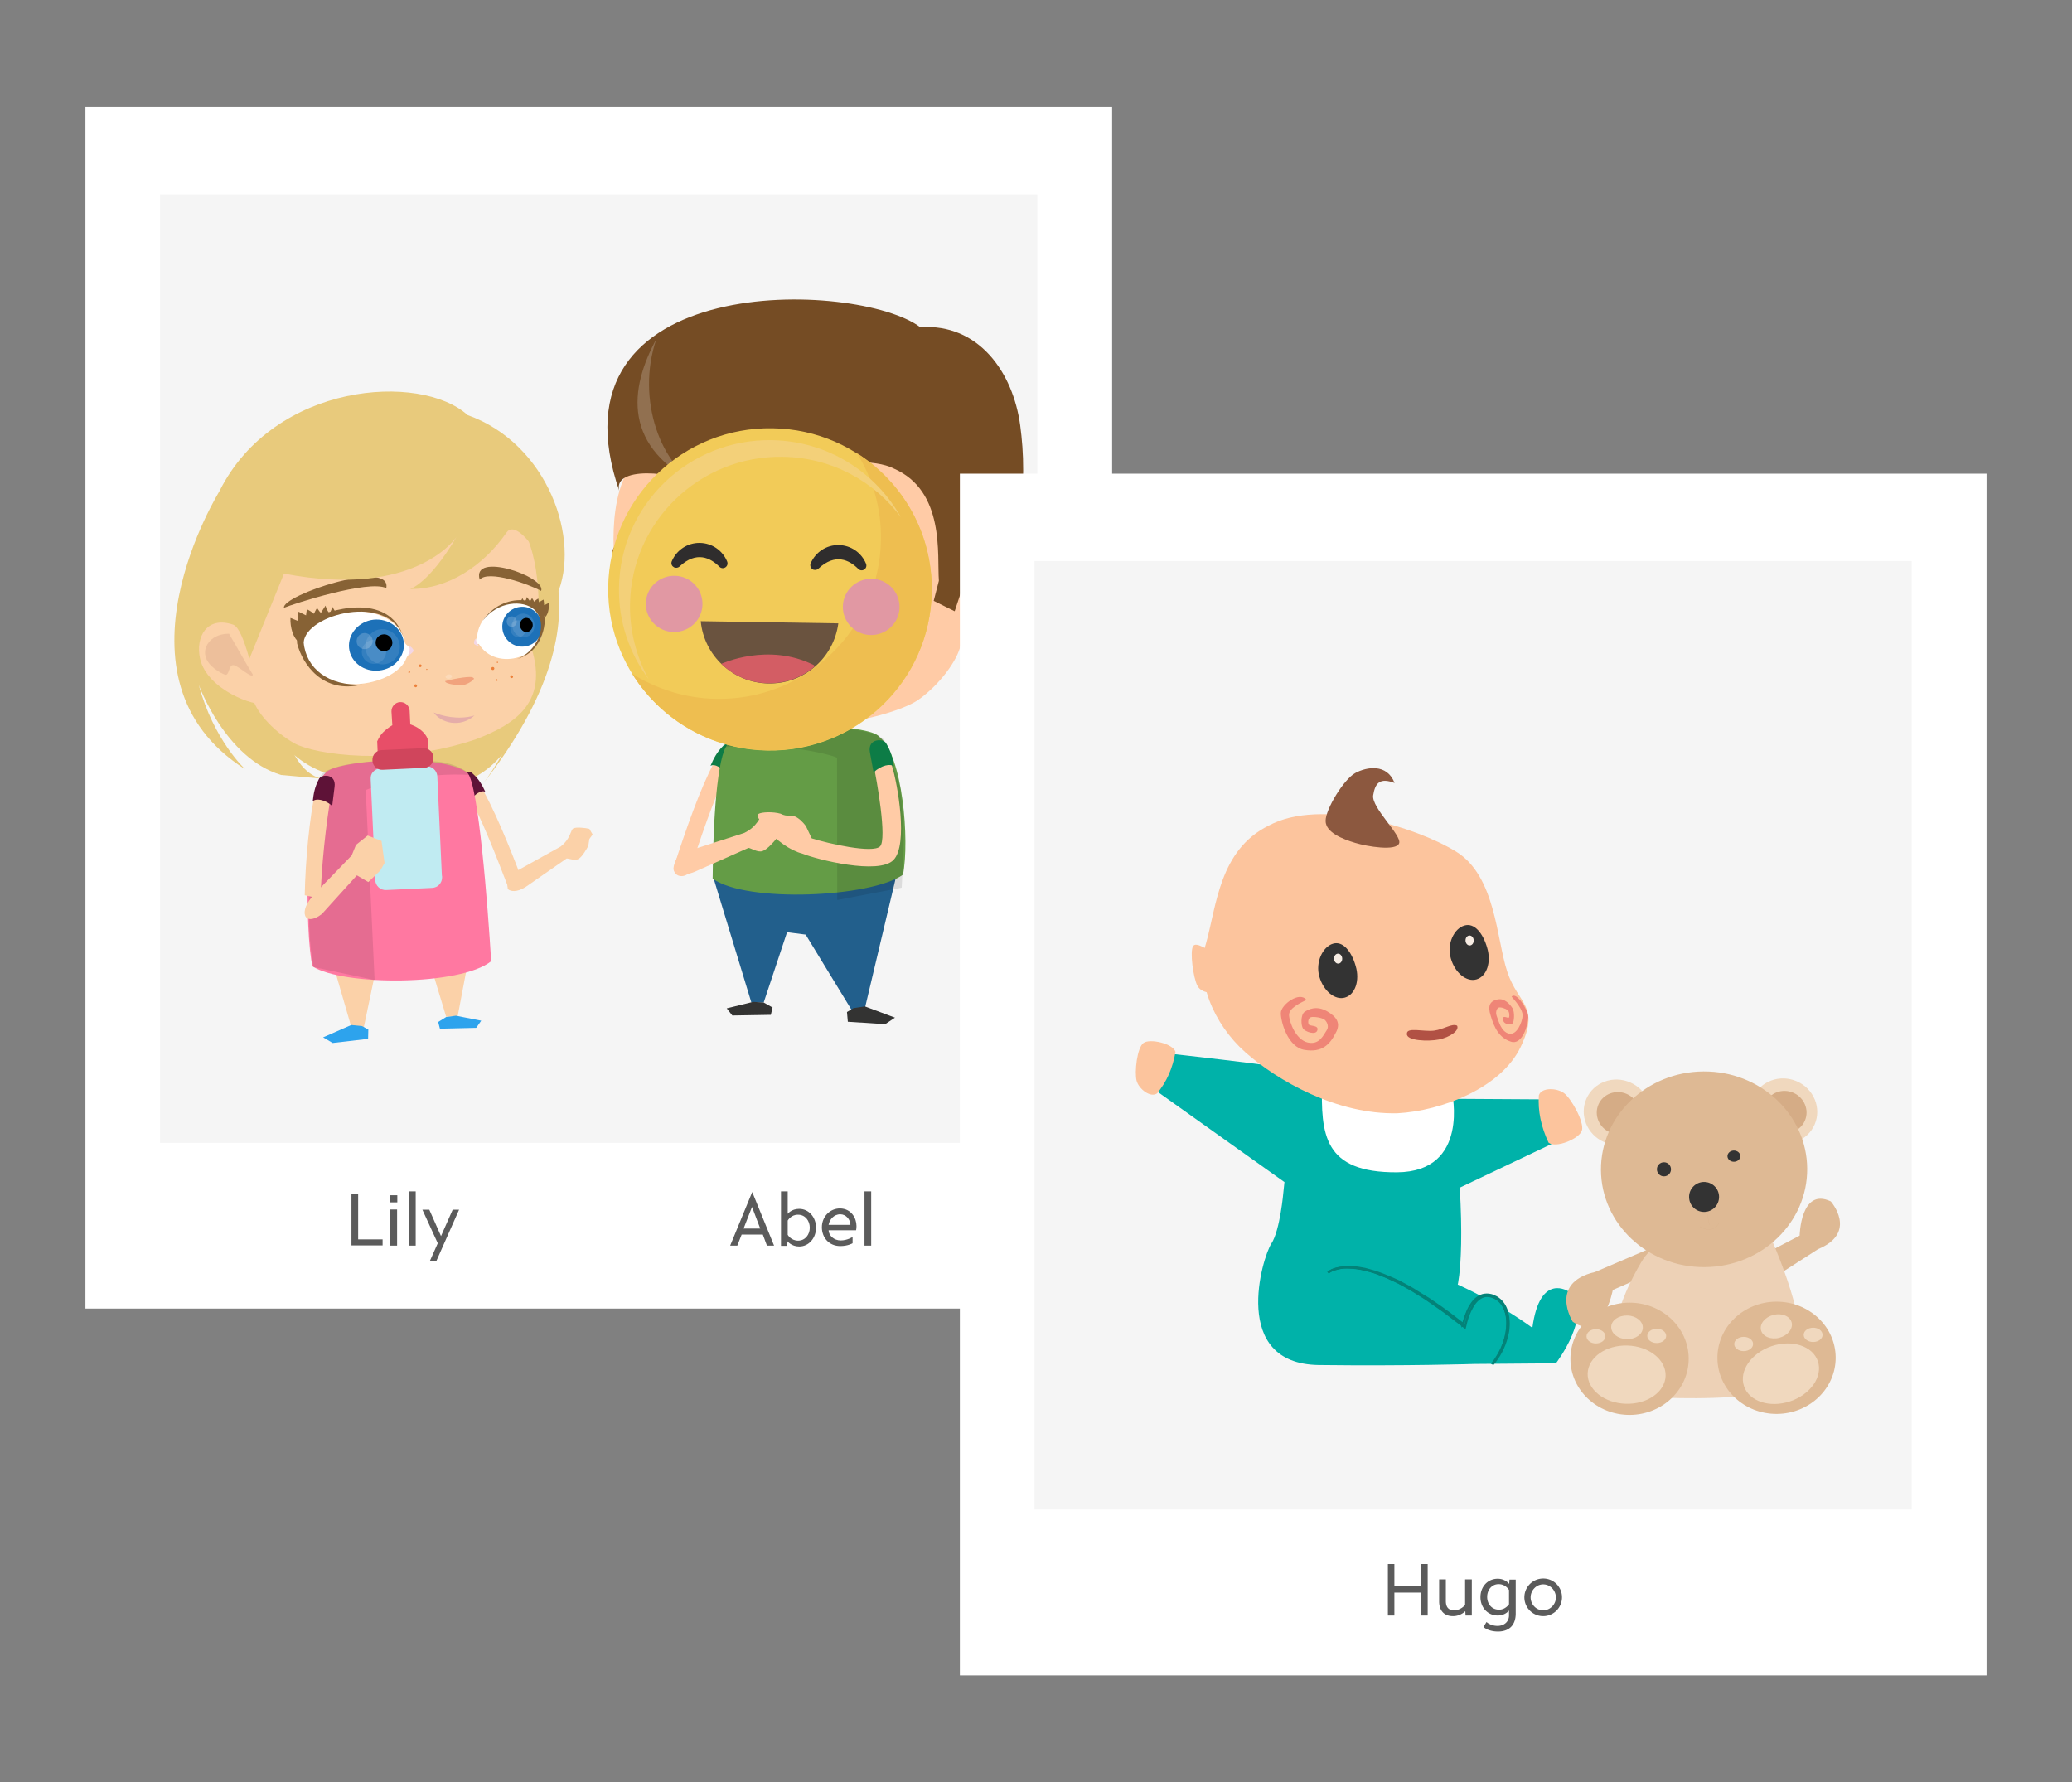 <svg xmlns="http://www.w3.org/2000/svg" width="958" height="824"><rect width="100%" height="100%" fill="#808080" stroke="none"/><style><![CDATA[.AH{enable-background:new}.AI{fill:#fff}.AJ{opacity:.102}.AK{opacity:.2}.AL{fill:#fbd1a8}.AM{fill:#ffcba6}.AN{fill:#876235}.AO{fill:#deb994}.AP{fill:#f0d8be}.AQ{stroke-miterlimit:10}.AR{fill:#864827}.AS{fill:#fcc49d}.AT{stroke-linecap:round}.AU{stroke-linejoin:round}]]></style><path d="M39.5 49.4h474.7V605H39.5z" class="AI"/><path d="M74 89.9h405.6v438.5H74z" fill="#f5f5f5"/><path d="M134.5 242.9s-12.2-5.4-18.2 1.6c-5.3 6.3 4.7 9.2 6.4 19.1s13.6 14.4 18.7-4.1c0 0 6.7 6.1 10.3-2.5 0 0 5.8 4.9 13 1.7 7.1-3.2-5.3-32.5-13-28.9s-7.4 8.4-7.4 8.4-7.2-4.2-9.8 4.7z" fill="#ff78a1"/><path d="M134.5 242.9s7.4 7.8 6.8 16.6m3-21.4s8.2 6.9 7.4 18.8" fill="none" stroke="#5e1237" class="AQ AT AU"/><path d="M336.9 355.1c-7.3 14.9-13.4 33.7-18.2 48.3-2.8 3.2-8.5 1.6-6.9-3.4 5.2-16.1 12-35.7 18.6-47.9l6.5 3z" class="AM"/><path d="M329.6 405l17.8 58.5h5.7l10.8-32.5 8.6 1.1 21.4 35.1 6-1.1 14.1-59.5z" fill="#225f8c"/><path d="M336.6 358.9c-2.5-4.1-6.4-6-8.1-4.8 1.5-3.5 2.9-6.3 5.9-9.3 1.7-2.1 8.9-.3 6.1 5.7l-3.9 8.4z" fill="#0d7c46"/><path d="M336.6 343.9c-5.1 5.3-6.9 36-7.1 62.3 15.6 11.4 73.2 8.7 88-1.8 3.1-15.7-.1-55.3-10.9-63.7-4.3-6.2-57.2-7.7-70 3.2z" fill="#649c46"/><path d="M387 350.3l.1 65.8 29.8-5.7c1.1-21.2 1.5-21.3-.7-46.4l-7.1-21.4c-4-6.4-31-7.4-54-4.9-10.2.5-17.2 4.7-20.1 7.8 23-2.8 48 2.9 52 4.8z" class="AH AJ"/><path d="M321.1 403.1l25-11.1c1.3.2 4.2 2.2 6.4 1.5s5.3-4.3 6.6-5.9l1.3-3.6 2.2-2.1-1.2-3.3c-1.7-.8-7.3-2.7-8.8-1.8s-2.3 5.3-8.5 8.3l-29.2 9.4c-1.4.1-4.3 6.6-3.3 8 1.1 1.5 4.1 2.8 9.5.6z" class="AM"/><path d="M353.1 463.5l-4.9-.3-12.2 3 2.6 3.3 17.8-.3.8-3.4zm41.5 2.6l5.3-.8 13.9 5.2-4.5 3-17.3-1.1-.4-4.5z" fill="#333332"/><path d="M291.8 283.5c-8 33.1 12.4 43.2 35 49 45.7 9.8 88.2-2 98-9.1 9.8-7 17.9-18.2 19.3-25 33.3-10.7 33.8-57.6 6.6-45.8-.6-13.9 10.9-26.5-10-37.8L325 184.1c-25.2 2.6-16.2 8.5-22.7 21.8-22.9 11.2-18.6 49.6-17.8 58.8 4.6 9.4 3.2 13.9 7.3 18.8z" class="AM"/><path d="M286.5 227.5c-4.2-12.1 24.4-10.2 39.5-2.3 13.3-4.8 70.1-17.4 87.2-8.6 23.9 10.4 20 40.2 20.9 51.9l-2.4 9.3 9.7 4.8 9.6-29-5.7 45.5c29.2-40.3 29.7-77.8 26.4-102.4s-19.3-47.3-46.2-45.4c-28.4-21.6-175-27.2-139 76.2z" fill="#754c24"/><path d="M310 292.5c0-.2.2-.3.3-.3.2 0 .3.1.3.3s-.2.3-.3.3c-.2.1-.3-.1-.3-.3zm2.3 2.8c0-.4.3-.8.8-.8.4 0 .8.4.8.8s-.4.8-.8.8c-.5-.1-.8-.4-.8-.8zm-9.6 5.8c0-.4.4-.8.8-.8s.8.3.8.8c0 .4-.3.8-.8.8-.5-.1-.8-.4-.8-.8zm8.6.9c0-.3.2-.5.4-.5s.4.2.4.5-.2.5-.4.5-.4-.3-.4-.5zm37.4-9.9c-.2 0-.3-.2-.3-.4s.2-.3.4-.2c.2 0 .3.2.3.4 0 .1-.2.2-.4.2zm3.3-1.9c-.4-.1-.7-.5-.6-.9s.5-.7.9-.6.7.5.6.9-.5.7-.9.6zm3.6 10.6c-.4-.1-.7-.5-.6-.9s.5-.7.9-.6.7.5.6.9c0 .4-.5.7-.9.6zm2.7-8.2c-.3 0-.5-.3-.4-.5 0-.2.3-.4.6-.3s.4.3.4.5c-.1.2-.4.4-.6.3z" fill="#ed8039"/><path d="M324.4 299.4c-1.7.5 3.2 3.1 5.7 3.1s9.6-1.4 9.5-3.1c-5.8-.7-14.8-1.2-15.2 0z" fill="#f2a37d"/><path d="M336 297.2c0-.7.8-1.2 1.7-1.2s1.7.5 1.7 1.2-.8 1.2-1.7 1.2c-1 0-1.7-.6-1.7-1.2z" class="AH AI AK"/><path d="M449.4 253c-5.6 3.7-4.1 30.2-6.1 45.3 3.3 1.4 27.9-13.5 27.8-31.3 0-11.8-8.7-22.1-21.7-14z" class="AM"/><path d="M449.3 257.1c8.1-4.8 15.8-1.2 17.2 4.1 1.7 5.1-2.3 12.1-4.1 14-1.8 2-4.2-3.5-6.4-2.3-2.2 1.3-5.1 11.9-6.6 9.9l-.1-25.7z" opacity=".502" fill="#e0ae8e" class="AH"/><g class="AI"><path d="M319.7 311.5c18 3.8 23.6 2.4 38.5-2.1 8.3-2.4 9.4 9.7 4.7 14-11.8 5.7-29.8 8.9-42.6 1.7-7.4-5.4-8.9-15.5-.6-13.6z"/><path d="M324.6 224.9c-37.5-17.7-33.5-45.4-21.1-68.2-9.6 28 2.2 59.7 21.1 68.2z" class="AH AK"/></g><path d="M365.7 245.5c9.1-5.9 51.6 3 56.5 4.4.6-6.8-61.4-20.3-56.5-4.4z" class="AR"/><path d="M360 289.2c16 15.4 37.4 10.3 44.8 5.2-8.7 2-27.6 4.7-44.8-5.2z" fill="#ffbf93"/><path d="M359.3 284.7c-.7-1.5-3.2-2.6-3.2-4.1 0-1.4 2.9-3 3-4.5 2.2-25.8 54.4-27.3 55.5-2.2-4.5 28.8-47.9 25.6-55.3 10.8z" class="AI"/><path d="M359.8 275.9c0-7.7 6.7-14 15-14s15 6.2 15 13.9-6.7 14-15 14c-8.2.1-14.9-6.2-15-13.9z" fill="#86a057"/><path d="M356.9 279.3c-.6-.2-1.9 2.1-1.5 2.8s3.3 2.1 3.6 1.6c-1.5-1.4-1.7-2.6-2.1-4.4z" fill="#f5d8e6"/><g class="AI AH"><path d="M362.3,277c0-5.2,4.2-9.5,9.4-9.5c5.2,0,9.4,4.2,9.4,9.4c0,5.2-4.2,9.5-9.4,9.5S362.3,282.2,362.3,277z" class="AJ"/><path d="M370 279.2c0-3.6 3-6.5 6.6-6.5 3.7 0 6.6 2.9 6.6 6.5s-3 6.6-6.6 6.6c-3.6-.1-6.6-3-6.6-6.6z" class="AJ"/><path d="M376.7 272.7c0-2.4 1.9-4.4 4.4-4.4 2.4 0 4.4 2 4.4 4.4s-2 4.4-4.4 4.4-4.4-1.9-4.4-4.4z" class="AK"/></g><path d="M366.2 275c0-2.5 2.1-4.6 4.6-4.6s4.6 2 4.6 4.5-2.1 4.6-4.6 4.6-4.6-2-4.6-4.5z"/><path d="M359.3 273.9c4.9-27.6 41.5-19.3 48.1-16.4 9.2 3.8 10.1 10.6 10 12.5-1.6 11.6-10.7 28.8-32.5 26.1 18.2-1.2 29.2-12.1 28.9-26.4-2.9-15-49.3-21.8-54.5 4.2zm-44.1-27.2c-5.1-4.9-25.8 5.6-32 10.2-3.9-7.5 34.8-26.5 32-10.2z" class="AR"/><path d="M319.6 281.6c-7.5 16.6-35.8 11.6-35.6-7.7.4-20.7 32.5-15 36.1 3.9.8 1.1 1.9 3.9-.5 3.8z" class="AI"/><path d="M321 278.5c.4-.2 1.3 1.9 1.1 2.5-.2.7-2.3 1.9-2.5 1.5 1-1.3 1.1-2.4 1.4-4z" fill="#f5d8e6"/><path d="M284.6 274.8c0-5.9 4.7-10.8 10.6-10.8 5.8 0 10.6 4.8 10.6 10.7s-4.7 10.8-10.6 10.8c-5.8.1-10.6-4.8-10.6-10.7z" fill="#86a057"/><g class="AI AH"><path d="M288.5 274.3c0-3.7 2.7-6.6 5.9-6.6 3.3 0 6 2.9 6 6.6s-2.7 6.6-5.9 6.6c-3.3 0-5.9-2.9-6-6.6z" class="AJ"/><path d="M293.4 275.6c0-2.6 1.8-4.7 4.1-4.7s4.1 2.1 4.1 4.7-1.8 4.7-4.1 4.7c-2.3.1-4.1-2-4.1-4.7z" class="AJ"/><path d="M297.7 271.1a2.73 2.73 0 0 1 2.8-2.8c1.5 0 2.7 1.3 2.7 2.8 0 1.6-1.2 2.8-2.7 2.8-1.6.1-2.8-1.2-2.8-2.8z" class="AK"/></g><path d="M289.2 274.4c0-2.1 1.6-3.8 3.5-3.8 2 0 3.5 1.7 3.5 3.8s-1.6 3.8-3.5 3.8c-1.9-.1-3.5-1.7-3.5-3.8z"/><path d="M316.1 269.2c-9.2-9.8-22.8-9-28.2-2.7-7.5 9.6 2.3 23.5 12.4 25.6-11.7-2.1-15.5-11.8-17-17.6-3.4-15.4 20.8-20.1 32.8-5.3z" class="AR"/><path d="M291.3 289.5c12.5 4.1 18.9 1.3 26.7-2.2-1.7 4.2-15.7 10.8-26.7 2.2z" fill="#ffbf93"/><path d="M360.1 334.1l1.6 8.1 3 4.2 10.6-4.8v-7.5h-15.2zm43.7 19.2c1.6 7.2 6.4 34.7 3.1 38-3.3 3.4-24-1.3-31.6-3.7l-2.7-5.7c-1.3-1.7-3-3.5-5-4.4-1.9-1-3.5.4-6.7-1.3-3.5-1-8.8-.8-10.2.1-1.3.9.6 2.7 2.2 5.3 6 7.3 12.8 11.7 17.9 13 6.9 2.8 35.5 10 42.3 3 6.9-7 1.9-35.3-.7-43.5-.8-4.5-7.8-8.8-8.6-.8z" class="AM"/><path d="M403.9 357.1c3.6-3.4 8-4.2 9.4-2.7-.6-3.8-1.3-6.9-3.5-10.6-1.1-2.5-8.8-2.6-7.6 4l1.7 9.3z" fill="#0d7c46"/><path d="M443.8 219h474.7v555.6H443.8z" class="AI"/><path d="M478.3 259.4h405.6v438.5H478.3z" fill="#f5f5f5"/><path d="M657.1 723.1h3v23.8h-3v-10.6h-12.4v10.6h-3v-23.8h3v10.3h12.4v-10.3zm8.3 7.1h3.1v10c0 2.9 1.3 4.3 3.8 4.3 3.2 0 5.1-2.5 5.1-2.5v-11.8h3.1v16.7h-2.9l-.1-2s-2.2 2.3-5.7 2.3c-4.3 0-6.4-2.8-6.4-6.8v-10.2zm32.3 14.4s-1.7 2.3-5.2 2.3c-4.6 0-8-3.6-8-8.5 0-4.8 3.3-8.5 8-8.5 3.5 0 5.3 2.4 5.3 2.4l.1-2h2.9V746c0 4.9-2.6 8.3-8.2 8.3-4.6 0-6.7-2.1-6.7-2.1l1.4-2.3s1.8 1.8 5.1 1.8c2.8 0 5.3-1.7 5.3-4.9v-2.2zm0-2.9v-6.6s-1.5-2.7-4.8-2.7c-3.2 0-5.3 2.7-5.3 5.9s2.1 5.9 5.4 5.9c3 .1 4.7-2.5 4.7-2.5zm15.8 5.5a8.7 8.7 0 1 1 0-17.4 8.64 8.64 0 0 1 8.7 8.7 8.71 8.71 0 0 1-8.7 8.7zm0-14.7c-3.2 0-5.8 2.8-5.8 6s2.5 6 5.8 6 5.9-2.8 5.9-6c-.1-3.2-2.6-6-5.9-6z" fill="#5b5b5b"/><g fill="#00b2a9"><path d="M681.7 630.6s-31 1-72 .5c-41-.6-26-49.9-21.9-56.1s5.6-24 5.6-24l4.3-40.8 10.2-13.9s54.7-55 63 10.7 3.1 86.9 3.1 86.9c19.9 9 34.5 20 34.5 20 3.5-26.1 16.9-16.7 16.9-16.7 11.7 9.9-6 33.1-6 33.1"/><path d="M674.5 549.3l43.3-20.6-.7-20.4-48.3-.3-62.8-12.6c-22.4-3.6-63.7-8.1-63.7-8.1l-6.9 17.6 58.3 41.5"/></g><path d="M611.3 500.3c-.7 24.3.7 41.9 34.6 41.7s25.4-37.2 25.4-37.2" class="AI"/><g fill="#00b2a9" stroke="#038278" class="AQ"><path d="M689.8 630.7c9.6-11.9 9.5-28.3-.2-31.5s-13.1 13.7-13.1 13.7c-48-38.4-62.4-24.5-62.4-24.5"/><path d="M615.9 587.2l1-.4c.3-.1.7-.2 1.1-.3.7-.2 1.4-.3 2.2-.4.4-.1.7-.1 1.1-.2h1.1c1.5-.1 2.9 0 4.4.1.7 0 1.5.2 2.2.3l2.2.4 4.3 1.2c1.4.4 2.8 1 4.2 1.5l4.1 1.7 2 .9c.7.3 1.3.6 2 1l3.9 2.1c.6.4 1.3.7 1.9 1.1l1.9 1.2 3.7 2.3c1.3.7 2.5 1.6 3.7 2.4l3.6 2.5 1.8 1.3 1.8 1.3 7 5.4-.8.3 1-3.5 1.3-3.4c.5-1.1 1.1-2.2 1.8-3.2s1.5-2 2.5-2.7c1-.8 2.2-1.3 3.5-1.5s2.6 0 3.8.4c.5.2 1.1.5 1.7.8.5.3 1 .7 1.5 1.1.9.8 1.7 1.8 2.3 2.9 1.2 2.2 1.7 4.6 1.8 7.1.1 1.2 0 2.4-.1 3.6s-.4 2.4-.7 3.6c-1.2 4.7-3.5 9.1-6.6 12.7 2.9-3.8 5.1-8.2 6.2-12.9.5-2.3.8-4.7.7-7.1s-.7-4.7-1.8-6.8c-.6-1-1.3-1.9-2.2-2.7-.4-.4-.9-.7-1.4-1s-1-.5-1.6-.7c-1.1-.4-2.2-.5-3.3-.4-1.1.2-2.1.7-3 1.4-1.8 1.4-3 3.5-4 5.6s-1.7 4.4-2.2 6.7l-.2.8-.6-.5-7-5.3-1.7-1.3-1.8-1.3-3.6-2.5c-1.2-.8-2.4-1.7-3.6-2.5l-3.7-2.3-1.9-1.2c-.6-.4-1.3-.7-1.9-1.1l-3.8-2.1c-.6-.4-1.3-.7-1.9-1l-2-.9c-1.3-.6-2.6-1.3-4-1.8s-2.7-1.1-4.1-1.6l-4.2-1.2c-1.4-.3-2.8-.6-4.3-.8-1.4-.1-2.9-.3-4.4-.3h-1.1c-.4 0-.7.1-1.1.1-.7.1-1.4.2-2.1.4-.4.1-.7.2-1.1.3l-1.5.4c-.6.4-1.3.7-1.9 1.2.6-.5 1.2-.9 1.9-1.2z"/></g><path d="M711.5 506.4c1.2-3.8 8.6-3.5 11.9-.8s9.2 13.3 8 17.1-12.1 8.3-15.4 5.6c-3.5-7.4-5-14.7-4.5-21.9zM586.6 381.7c-22.9 11.3-24.1 37.2-29 54.5-5.2 16.5 3.4 37.2 18.2 50.3s42.2 28.9 70.4 28.2c20.3-1.1 47.9-11.7 56.9-30.7 9.1-19-1.2-19.6-6.2-34.7-5-15-5.3-44.3-23.7-55.6s-62.5-25-86.6-12z" class="AS"/><path d="M665.3 480.6c4.9-1 9.6-4.1 8.4-6.4-2.4-1.2-6 1.7-10.7 2.3s-12.8-1.8-12.5 1.5c-.3 3.2 9.8 3.6 14.8 2.6z" fill="#b15144"/><path d="M596 469.3c.1 3.3 3.2 11.5 8.7 12.7s7.3-3.7 8.6-5.5c1.3-1.7.4-3.9-.8-5-1.2-1-5.1-1.6-6.4-1.2-1.2.3-1.5 2.3-1 3.3s4.7.2 4 2.7-5.6.7-6.6-.7-1.2-6.3.6-7.7c1.8-1.3 5.6-3.1 10.4-.4 4.7 2.7 6.5 5.7 4.1 10-2.8 5.6-6.5 9.2-14.4 7.9-7.9-1.2-11.1-13.3-11-17.1.1-3.9 8.8-10.2 11.8-6-2.8 1.4-8.1 3.8-8 7zm108 .4c-.2 2.8-2.6 9-6.3 8.2-3.7-.9-4.8-5.9-5.6-7.9s-.1-3.6.7-4.1 3.5.4 4.3 1.2c.8.7.9 2.6.6 3.3-.4.7-3.1-1.5-2.8 1 .4 2.5 3.8 2.6 4.5 1.7s1-5.2-.1-7c-1.2-1.8-3.7-4.8-7-4-3.3.7-4.6 2.8-3.1 7.4 1.7 5.9 4.1 10.4 9.4 12.1s7.9-7.8 8-11.3c0-3.5-5.6-12.1-7.7-9.5 1.8 2 5.3 6.1 5.1 8.9z" fill="#ef8577"/><path d="M563 459.9c-2-.9-7.5-.5-9.4-4.2s-3.5-15.7-2-18.2c1.4-2.5 7.2 2.2 10.7 3.3" class="AS"/><path d="M612.9 379.5c0-5.4 8.4-19.2 13.7-22.1s14.7-4.5 18.2 4.6c-6.8-2.6-9 0-9.9 5.7s13.4 18.6 12 22.2c-1.4 3.7-14.7 1.5-20.3-.2-5.7-1.7-13.7-4.8-13.7-10.2z" fill="#8c583f"/><path d="M616.3 436.3c4.6-1.4 8.6 3.6 10.5 10.3 2 6.7-.2 13.2-4.9 14.6-4.6 1.4-10-3-11.9-9.7s1.6-13.8 6.3-15.2z" fill="#333"/><ellipse transform="matrix(.999 -.046 .046 .999 -19.782 29.014)" cx="618.7" cy="443.1" rx="1.9" ry="2.3" fill="#f6ece3"/><path d="M677.1 427.9c4.6-1.4 8.6 3.6 10.5 10.3 2 6.7-.2 13.2-4.9 14.6-4.6 1.4-10-3-11.9-9.7-2-6.8 1.6-13.9 6.3-15.2z" fill="#333"/><ellipse transform="matrix(.999 -.046 .046 .999 -19.33 31.809)" cx="679.5" cy="434.7" rx="1.9" ry="2.3" fill="#f6ece3"/><path d="M535 505.5c-3 2.2-8.5-2-9.5-5.9s.2-15.2 3.2-17.4 13.7.3 14.8 4.1c-1.3 7.6-4.1 13.9-8.5 19.2z" class="AS"/><g fill="#e8ca7c"><path d="M101.7 226.7s-54.4 87.1 11.6 128.9c0 0-14.6-13.5-21.4-39 0 0 12.1 33.9 38.1 41.7l23.5 2.1s-26.3 5.2-24.3-57.2c0 .1-36.5 9.5-27.5-76.5z"/><path d="M116.9 262.9s-14.2 78 34 94.6l30.9-1.6c0 .1-53.1-97.1-64.9-93zm124.2-26s49.9 40.1-19 127c0 0 9-10.6 20.2-34.5-.2.5-7.6 30.9-37.2 34.2l-23.5-2.1s7.8 11 17-50.7c0 0 35.9 12.3 42.5-73.9z"/></g><path d="M222.1 414.4l-10.5 55.5-5.3.2-9.1-30-22.2 2.4-6.9 33-5.7-.8-16-55.2zm-6.8-49.4c7.7 13.8 14.3 31.4 19.6 45 2.8 2.9 8.2 1.1 6.4-3.5-5.7-15-13.1-33.3-19.9-44.6l-6.1 3.1z" class="AL"/><path d="M217.1 371c2.1-4 5.6-5.9 7.3-4.9-1.5-3.3-3-5.9-5.9-8.5-1.6-2-8.3 0-5.4 5.6l4 7.8z" fill="#5e1237"/><path d="M216.1 357.3c5.1 4.7 9.5 62.5 11 87.1-14.1 11.4-68.2 11.5-82.6 2.4-3.6-14.6-3.9-81 5.9-89.3 3.6-5.9 53.1-9.8 65.7-.2z" fill="#ff78a1"/><path d="M169.1 365.3l4.1 87.8-28.3-6c-3.3-19.9-1.5-25.7-1.2-67.4L148 359c3.4-6.3 28.7-8.4 50.4-7.1 9.6 0 16.4 3.6 19.2 6.4-21.7-1.5-44.8 5.1-48.5 7z" class="AH AJ"/><path d="M195.6 349.6l-1.1 7.6-2.6 4.1-10.1-4-.4-7 14.2-.7z" fill="#ffcba5"/><path d="M153.3 365.9c-2.7 15.7-4.7 34.9-5.1 49.6l-7.3-1.6c.3-16.2 2.2-35.8 5-48.8l7.4.8z" class="AL"/><path d="M153.6 372.6c-3.5-3.1-7.7-3.6-9-2.1.4-3.6.9-6.6 2.8-10.2.9-2.5 8.1-2.8 7.3 3.4l-1.1 8.9z" fill="#5e1237"/><path d="M206.3 470.2l4.5-.6 11.7 2.3-2.3 3.3-16.8.4-.8-3.1zm-38.9 4.2l-5-.5-13 5.7 4.4 2.6 16.4-1.9.1-4.3z" fill="#2da3ed"/><path d="M244.8 296.9c10 27.3-6.3 37.8-24.8 44.9-37.7 12.8-74.8 6.9-83.8 1.9s-16.9-13.7-18.8-19.3c-29.2-5.8-34.3-45.5-10-38.2-.9-11.9-11.8-21.4 4.8-33L207 216c21.6-.3 14.5 5.6 21.3 16.3 20.4 7.2 20.6 40.2 20.8 48-2.9 8.4-1.2 12-4.3 16.6z" class="AL"/><g fill="#ec803a"><circle transform="matrix(.119 -.993 .993 .119 -101.444 498.159)" cx="230" cy="306.2" r=".3"/><circle transform="matrix(.115 -.993 .993 .115 -105.088 499.852)" cx="227.9" cy="308.9" r=".7"/><path d="M237.2 312.8c-.1-.4-.4-.6-.7-.6-.4.1-.6.4-.6.7 0 .4.4.6.7.6.4 0 .7-.4.6-.7zm-7.2 1.6c0-.3-.2-.4-.4-.4s-.4.2-.3.4c0 .3.2.4.4.4s.4-.2.3-.4zm-32.6-4.7c.1 0 .2-.2.2-.3s-.2-.2-.3-.2c-.2 0-.2.2-.2.4 0 .1.1.1.3.1zm-2.9-1.3c.3-.1.5-.5.4-.8-.1-.4-.5-.5-.8-.4s-.5.5-.4.8.4.5.8.4zm-2.1 9.3c.3-.1.5-.5.4-.9-.1-.3-.5-.5-.8-.4-.4.1-.5.5-.4.8a.59.59 0 0 0 .8.5zm-3.6-6.8c.1.2.3.3.5.2s.4-.3.3-.5-.3-.3-.5-.2a.55.55 0 0 0-.3.5z"/></g><path d="M218.8 313.4c1.5.3-2.4 3-4.6 3.3-2.2.2-8.3-.3-8.4-1.8 4.9-1.3 12.6-2.6 13-1.5z" fill="#f1a37d"/><path d="M207.6 313.8c.8-.1 1.4-.6 1.4-1.2-.1-.5-.8-.9-1.6-.8s-1.4.6-1.4 1.2c.1.5.8.9 1.6.8z" class="AH AI AK"/><path d="M178.6 271.9c-8.2-4-43.3 7.4-47.3 9.1-1.2-5.7 49.9-22.8 47.3-9.1zm43.2-3.9c3.9-4.6 22.6 2 28.4 5.2 2.6-6.5-32.4-18.5-28.4-5.2z" class="AN"/><path d="M219.4 330.8c-7.6 2.2-15 .2-18.9-1.4 3.2 4.7 12.1 7.4 18.9 1.4z" fill="#e5ada9"/><g class="AN"><path d="M148.8 289.7c-.6-4.7-5.7-7.5-6.9-8-.2 1.2-.3 1.8-.4 2.8l-3.5-1.7c-.4 2.7-.2 3.2-.2 4.3l-3.5-1.4c-.2 4.4 1.3 9.6 4.1 11.2-1.5-1.5 4.2-6.3 5.3-8.9.9-1.2 3.5-3 5.1 1.7z"/><path d="M144.9 291.5c-2-4.3.9-9.3 1.7-10.4.8 1 1.1 1.8 1.8 2.2l2.1-3.3c.4 1.6 1 2.5 1.9 3.7l1.4-3.1c.3 1.3 3.1 3.7 1.6 6.5.5-2.1-4.8 2-7 .4-1.4-.7-4.6-.8-3.5 4zm100.1-9.7c.2-2.8 3.2-4.7 3.9-5.1l.3 1.7 2.1-1.2c.3 1.6.2 2 .3 2.6l2.1-1c.3 2.7-.4 5.8-2.1 6.9.9-.9-2.8-3.7-3.5-5.2-.6-.6-2.3-1.6-3.1 1.3z"/><path d="M247.4 282.8c1-2.7-.9-5.6-1.4-6.3-.4.6-.6 1.1-1 1.4l-1.4-1.9c-.2 1-.5 1.6-1.1 2.3l-1-1.8c-.1.8-1.8 2.3-.7 4-.4-1.2 3 1 4.3 0 .9-.5 2.9-.7 2.3 2.3z"/></g><path d="M110.5 309.4c-2 9 5.1 33.1 5.1 33.1l-23.8-33.8c-3.9-27.6-4.8-28.5 9.8-81.9 25.3-50.1 92.9-54.6 114.6-34.9 37.3 13.3 52.6 57.9 41.2 83.4-.3-7.5-17.4-37.4-23.2-29.1-10.7 15.5-27.2 26.3-44.6 26.1 0 0 8.6-2.3 21.5-24.1 0 0-18.6 28.8-79.8 17l-16 39.4-4.8 4.8z" fill="#e8ca7c"/><path d="M107.8 288.8c5.3 2 9.1 24.2 13.6 36.3-2.5 1.8-25.6-5.8-28.9-20.6-2.2-9.8 3-19.9 15.3-15.7z" class="AL"/><path d="M105.9 293c-8-.1-12.1 5.8-10.9 10.3.9 4.5 6.9 7.9 9 8.6s1.6-4.4 3.8-4.4c2.1 0 8.9 6.6 9.1 4.4-3.5-5.7-7.6-13.2-11-18.9z" opacity=".502" fill="#dfad8d" class="AH"/><path d="M221.4 297.7c8 13.3 31.6 6.3 29.6-10.1-2.4-17.5-29.2-9.5-30.4 6.8-.6 1.1-1.3 3.6.8 3.3z" class="AI"/><path d="M219.9 295.4c-.4-.1-.9 1.6-.7 2.2.3.5 2.1 1.3 2.2 1-.9-1-1.1-1.8-1.5-3.2z" fill="#f3d7e5"/><path d="M250.6 288.7c-.6-5-5.1-8.7-10.2-8.1-5 .6-8.7 5.1-8.1 10.2.6 5 5.1 8.7 10.2 8.1s8.7-5.2 8.1-10.2z" fill="#1d71b8"/><g class="AI AH"><path d="M247.1 288.6c-.4-3-2.9-5.2-5.7-4.9s-4.8 3-4.5 6 2.9 5.2 5.7 4.9 4.8-3 4.5-6z" class="AJ"/><path d="M243.1 290.3c-.3-2.1-2-3.7-4-3.5s-3.3 2.1-3.1 4.3c.2 2.1 2 3.7 4 3.5 2-.3 3.4-2.2 3.1-4.3z" class="AJ"/><path d="M238.9 287.1c-.2-1.3-1.3-2.3-2.6-2.1s-2.2 1.3-2 2.7c.2 1.3 1.3 2.3 2.6 2.1s2.2-1.4 2-2.7z" class="AK"/></g><path d="M243.7 292.2c1.6-.2 2.8-1.8 2.6-3.6s-1.7-3.1-3.3-2.9-2.8 1.8-2.6 3.5c.2 1.9 1.7 3.2 3.3 3z"/><path d="M223.2 287c7-9.1 18.6-9.8 23.9-5.1 7.3 7.4.3 20-8.1 22.8 9.8-2.9 12.2-11.4 12.8-16.4 1.4-13.4-19.7-15-28.6-1.3z" class="AN"/><path d="M187.9 304.3c.5-1.4 2.4-2.5 2.3-3.7-.1-1.3-2.8-2.3-3-3.6-4.4-21.6-48.7-17.8-47.2 3.5 6.6 23.9 43 17 47.9 3.8z" class="AI"/><path d="M186.7 296.9c-.8-6.5-7-11.1-14-10.4-6.9.8-12 6.7-11.3 13.2s7 11.1 13.9 10.3c7.1-.7 12.1-6.6 11.4-13.1z" fill="#1d71b8"/><path d="M189.4 298.9c.4-.3 1.9 1.3 1.8 2s-2.3 2.4-2.6 2c.9-1.4.8-2.4.8-4z" fill="#f3d7e5"/><g class="AI AH"><path d="M184.8 298.1c-.5-4.4-4.5-7.6-8.8-7.2-4.4.5-7.5 4.5-7 9s4.4 7.7 8.8 7.2 7.5-4.5 7-9z" class="AJ"/><path d="M173.5 306.9c3.1-.4 5.3-3.1 5-6.2-.3-3-3.1-5.2-6.2-4.9-3.1.4-5.3 3.1-5 6.1.3 3.1 3.1 5.3 6.2 5z" class="AJ"/><path d="M172.3 296c-.2-2-2.1-3.5-4.1-3.3s-3.5 2.1-3.3 4.1c.2 2.1 2.1 3.5 4.1 3.3s3.5-2.1 3.3-4.1z" class="AK"/></g><path d="M181.4 296.7c-.3-2.1-2.2-3.7-4.3-3.4-2.1.2-3.7 2.2-3.4 4.3.2 2.1 2.2 3.7 4.3 3.4 2.1-.2 3.6-2.1 3.4-4.3z"/><path d="M186.8 295.2c-6.9-22.9-36.9-12.3-42.2-9.2-7.5 4.1-7.5 10-7.2 11.6 2.5 9.6 11.9 23.3 30 18.9-15.5.7-25.9-7.4-27-19.5.9-13 39.5-23.3 46.4-1.8z" class="AN"/><path d="M243 410.1l19-13.2c1.1 0 3.9 1.2 5.5.2 1.7-1 3.7-4.5 4.5-6l.5-3.2 1.5-2.1-1.5-2.6c-1.5-.4-6.5-1-7.6-.1s-1.1 4.7-5.7 8.3L236.5 404c-1.2.3-2.5 6.2-1.5 7.2 1.1.9 3.9 1.5 8-1.1z" class="AL"/><path d="M175.8 355.3l21.3-1c2.7-.1 4.9 1.9 5.1 4.6v.1.1l2.1 45.6h0c0 .2.1.4.1.6v.2c.1 2.6-1.9 4.9-4.6 5l-21.3 1c-2.6.1-4.9-1.9-5-4.6v-.2-.6h0l-2.1-45.6v-.1-.1c-.3-2.6 1.7-4.9 4.4-5" fill="#c0ebf2"/><path d="M177.1 338.6c2.1-2.1 4.3-3.3 4.3-3.3l-.4-6.3c-.1-2.3 1.7-4.3 4-4.4s4.3 1.7 4.4 4l.3 6.3s3 .9 5.2 2.9c2.3 2 2.8 3.8 2.8 3.8l.2 4.9-6.8 4.4-3.5-3.6c-.5.3-1.1.4-1.7.4-.4 0-.8 0-1.2-.1l-3 3.7-7.1-3.8-.2-4.9c.2.1.6-1.8 2.7-4" fill="#e84e68"/><path d="M172.2 351.7c.1 2.4 2.2 4.3 4.6 4.2l19.4-.9c2.4-.1 4.3-2.2 4.2-4.6v-.3c-.1-2.4-2.2-4.3-4.6-4.2l-19.4.9c-2.4.1-4.3 2.2-4.2 4.6v.3z" fill="#d0455c"/><path d="M145.9 412.8l16.7-17.3 2-4.9 5.4-4.3 6.4 2.5 1.4 10.2-2 3.5-5.5 5.3-5.3-3.1-16.2 17.9c-4 3.1-6.9 2.8-7.7.8-.8-2.2.2-5.9 4.8-10.6z" class="AL"/><path d="M281.2 271.3c.7-41.1 34.7-74 76-73.3 41.3.6 74.3 34.5 73.6 75.7s-34.7 74-76 73.3-74.2-34.6-73.6-75.7z" fill="#f2cb58"/><path d="M396.2 209.5c7.3 11.7 11.4 25.5 11.1 40.3-.7 41.1-34.7 74-76 73.3-14.3-.2-27.7-4.5-39-11.6 13 20.9 36 34.9 62.5 35.4 41.3.6 75.3-32.2 76-73.3.5-26.9-13.4-50.7-34.6-64.1z" fill="#eebe50"/><path d="M291.3 279.3c.6-38.2 32.2-68.7 70.6-68.1 22.4.3 42.2 11.2 54.6 27.9-11.7-20.9-33.9-35.2-59.7-35.6-38.4-.6-70 29.9-70.6 68.1-.3 15.9 4.9 30.6 13.7 42.4-5.6-10.3-8.8-22.1-8.6-34.7z" fill="#f3d079"/><path d="M324 287.2c1.5 15.9 14.9 28.5 31.3 28.8 16.5.3 30.2-11.9 32.3-27.8l-63.6-1z" fill="#6a533f"/><path d="M333.5 306.9c5.6 5.5 13.3 8.9 21.8 9 8.1.1 15.6-2.8 21.3-7.7l-.3-.7c-21.1-10.6-42.5-.7-42.8-.6z" fill="#d35d64"/><path d="M374.8 260.5c2.2-5.2 7.3-8.6 13-8.5 5.6.1 10.5 3.5 12.6 8.6.4 1 .1 2.1-.8 2.7s-2 .5-2.8-.3c-4.1-4.1-10.6-7.4-18.4-.1-.4.4-1 .6-1.6.6-.4 0-.9-.1-1.2-.4-.8-.5-1.2-1.7-.8-2.6zm-64.2-1c2.2-5.2 7.3-8.6 13-8.5 5.6.1 10.5 3.5 12.6 8.6.4 1 .1 2.1-.8 2.7s-2 .5-2.8-.3c-4.1-4.1-10.6-7.4-18.4-.1-.4.4-1 .6-1.6.6-.4 0-.9-.1-1.2-.4-.9-.5-1.2-1.7-.8-2.6z" fill="#2f2d2d"/><path d="M324.8 279.4c-.1 7.2-6.1 12.9-13.3 12.8s-13-6-12.9-13.2 6.1-12.9 13.3-12.8c7.3.1 13 6 12.9 13.2zm91.1 1.4c-.1 7.2-6.1 12.9-13.3 12.8s-13-6-12.9-13.2 6.1-12.9 13.3-12.8c7.3.1 13 6 12.9 13.2z" fill="#e198a3"/><g transform="matrix(.231 0 0 .231 117.39 -102.468)"><path d="M3040.2 2944.7l53.7-28.1s1.8-97.2 62.3-68.5c0 0 55.1 62.2-25.3 95.5l-77.3 49.7m-286.2 11.4l-47.5 20.7s-19.5 105.7-80.2 63.6c0 0-49-77.8 44.7-99.6l111.7-47.8" class="AO"/><path d="M2782.9 2960.1s-164.6 249.3 43 280.9c0 0 181 8.2 243.8-22.8 0 0 76-31-23.6-274.2-99.5-243.2-241-10.1-241-10.1l-22.2 26.2z" fill="#edd1b6"/><path d="M2752.7 3050.8c65.4-.4 118.7 49.5 119.1 111.5s-52.2 112.6-117.6 113.1c-65.4.4-118.7-49.5-119.1-111.5s52.2-112.7 117.6-113.1z" class="AO"/><path d="M2749.5 3136.6c43.1 1.4 77.1 28.6 76.1 60.8-1.1 32.1-36.8 57.1-79.9 55.7s-77.2-28.6-76.1-60.8 36.8-57.1 79.9-55.7zm-.4-60.1c17.5.5 31.3 11.6 30.9 24.7-.4 13-14.9 23.2-32.4 22.6-17.5-.5-31.3-11.6-30.9-24.7.4-13 14.9-23.1 32.4-22.6z" class="AP"/><path d="M3046.9 3048.8c65.4-.4 118.7 49.5 119.1 111.5s-52.2 112.6-117.6 113.1c-65.4.4-118.7-49.5-119.1-111.5-.5-62 52.2-112.7 117.6-113.1z" class="AO"/><path d="M3037.9 3137.8c40.9-13.8 82.3-.2 92.5 30.3s-14.6 66.4-55.4 80.1c-40.9 13.7-82.3.2-92.5-30.3-10.3-30.5 14.5-66.3 55.4-80.1zM2755 2610.1c34 15 49.9 53.8 35.3 86.8-14.5 32.9-53.9 47.5-87.9 32.5s-49.9-53.9-35.3-86.8c14.5-33 53.8-47.5 87.9-32.5z" class="AP"/><path d="M2747.9 2633.1c21.9 9.7 32.1 34.7 22.7 55.9s-34.7 30.5-56.6 20.8-32.1-34.7-22.7-55.9c9.4-21.1 34.7-30.4 56.6-20.8z" fill="#d5ac86"/><path d="M3088.4 2607.8c34 15 49.9 53.8 35.3 86.8-14.5 32.9-53.9 47.5-87.9 32.5s-49.9-53.8-35.3-86.8c14.5-32.9 53.9-47.4 87.9-32.5z" class="AP"/><path d="M3081.5 2630.8c21.9 9.7 32.1 34.7 22.8 55.9s-34.7 30.5-56.6 20.8-32.1-34.7-22.8-55.9 34.6-30.5 56.6-20.8z" fill="#d5ac86"/><path d="M2901.3 2588c114-.8 207 86.3 207.7 194.5s-91.1 196.4-205.1 197.2-207-86.3-207.7-194.4c-.6-108.2 91.2-196.5 205.1-197.3z" class="AO"/><path d="M2962.2 2746.3c7.1 0 12.9 4.9 13 11.2 0 6.2-5.7 11.2-12.8 11.3-7.1 0-12.9-4.9-13-11.1s5.7-11.3 12.8-11.4zm-140 23.5c7.8-.1 14.1 6.2 14.2 14s-6.2 14.1-14 14.2-14.1-6.2-14.2-14 6.2-14.2 14-14.2z" fill="#333"/><path d="M3041.4 3075.3c16.9-4.3 33.2 2.5 36.5 15.1 3.2 12.6-7.9 26.3-24.8 30.7-16.9 4.3-33.2-2.5-36.5-15.1-3.3-12.7 7.8-26.4 24.8-30.7zm-233.6 27.7c10.4-.1 18.9 6.3 18.9 14.2.1 7.9-8.3 14.4-18.8 14.4-10.4.1-18.9-6.3-19-14.2s8.5-14.3 18.9-14.4zm313-2.1c10.4-.1 18.9 6.3 19 14.2s-8.3 14.4-18.8 14.4c-10.4.1-18.9-6.3-19-14.2s8.4-14.3 18.8-14.4zm-434.7 2.9c10.4-.1 18.9 6.3 18.9 14.2.1 7.9-8.3 14.4-18.8 14.4-10.4.1-18.9-6.3-18.9-14.2s8.4-14.3 18.8-14.4zm295.7 15.4c10.4-.1 18.9 6.3 18.9 14.2.1 7.9-8.3 14.4-18.8 14.4s-18.9-6.3-18.9-14.2 8.4-14.3 18.8-14.4z" class="AP"/><g fill="none" class="AQ"><path d="M2907.4 2869.2l5.8 26.1" stroke="#deb994"/><g stroke="#d5ac86" stroke-width=".25"><path d="M2907.4 2865.2l5.8 30.1"/><path d="M2894 2898.5s25.7 17.6 39-8" class="AT AU"/></g></g><path d="M2902.4 2809.2c16.6-.1 30.1 13.2 30.2 29.8s-13.2 30.1-29.8 30.2-30.1-13.2-30.2-29.8c-.2-16.5 13.2-30.1 29.8-30.2z" fill="#333"/></g><path d="M176.9 573v2.8h-14.4V552h3.1v21h11.3zm3.5-20.4h3.3v3.3h-3.3v-3.3zm3.2 6.6v16.7h-3.2v-16.7h3.2zm5.5-8.4h3.1v25.1h-3.1v-25.1zm23.2 8.4l-10.5 23.7h-3l3.6-8.1-7.1-15.5h3.2l5.4 12.2 5.4-12.2h3zm145.6 16.7h-3.3l-1.9-5.1h-9.8l-2 5.1h-3.3l10.2-24.8 10.1 24.8zM347.7 558l-3.9 10h7.7l-3.8-10zm13.4-7.2h3.1v10.4s1.7-2.3 5.3-2.3c4.4 0 7.8 3.8 7.8 8.7 0 4.8-3.3 8.7-7.8 8.7-3.6 0-5.4-2.4-5.4-2.4l-.1 2.1h-2.9v-25.2zm3.1 13.5v6.6s1.5 2.7 4.8 2.7 5.4-2.8 5.4-6-2.1-6-5.4-6c-3.2-.1-4.8 2.7-4.8 2.7zm31.8 2.5c0 1.4-.2 2-.2 2h-12.7c.1 2.5 2.5 4.7 5.6 4.7s5.5-1.6 5.5-1.6v2.9s-2.1 1.3-5.7 1.3c-5.1 0-8.5-3.8-8.5-8.7s3.7-8.7 8.4-8.7c5.3.1 7.6 4.6 7.6 8.1zm-12.9-.5h10.1c0-2.4-2-4.9-4.7-4.9-3 0-5 2.5-5.4 4.9zm16.6-15.5h3.1v25.1h-3.1v-25.1z" fill="#5b5b5b"/></svg>